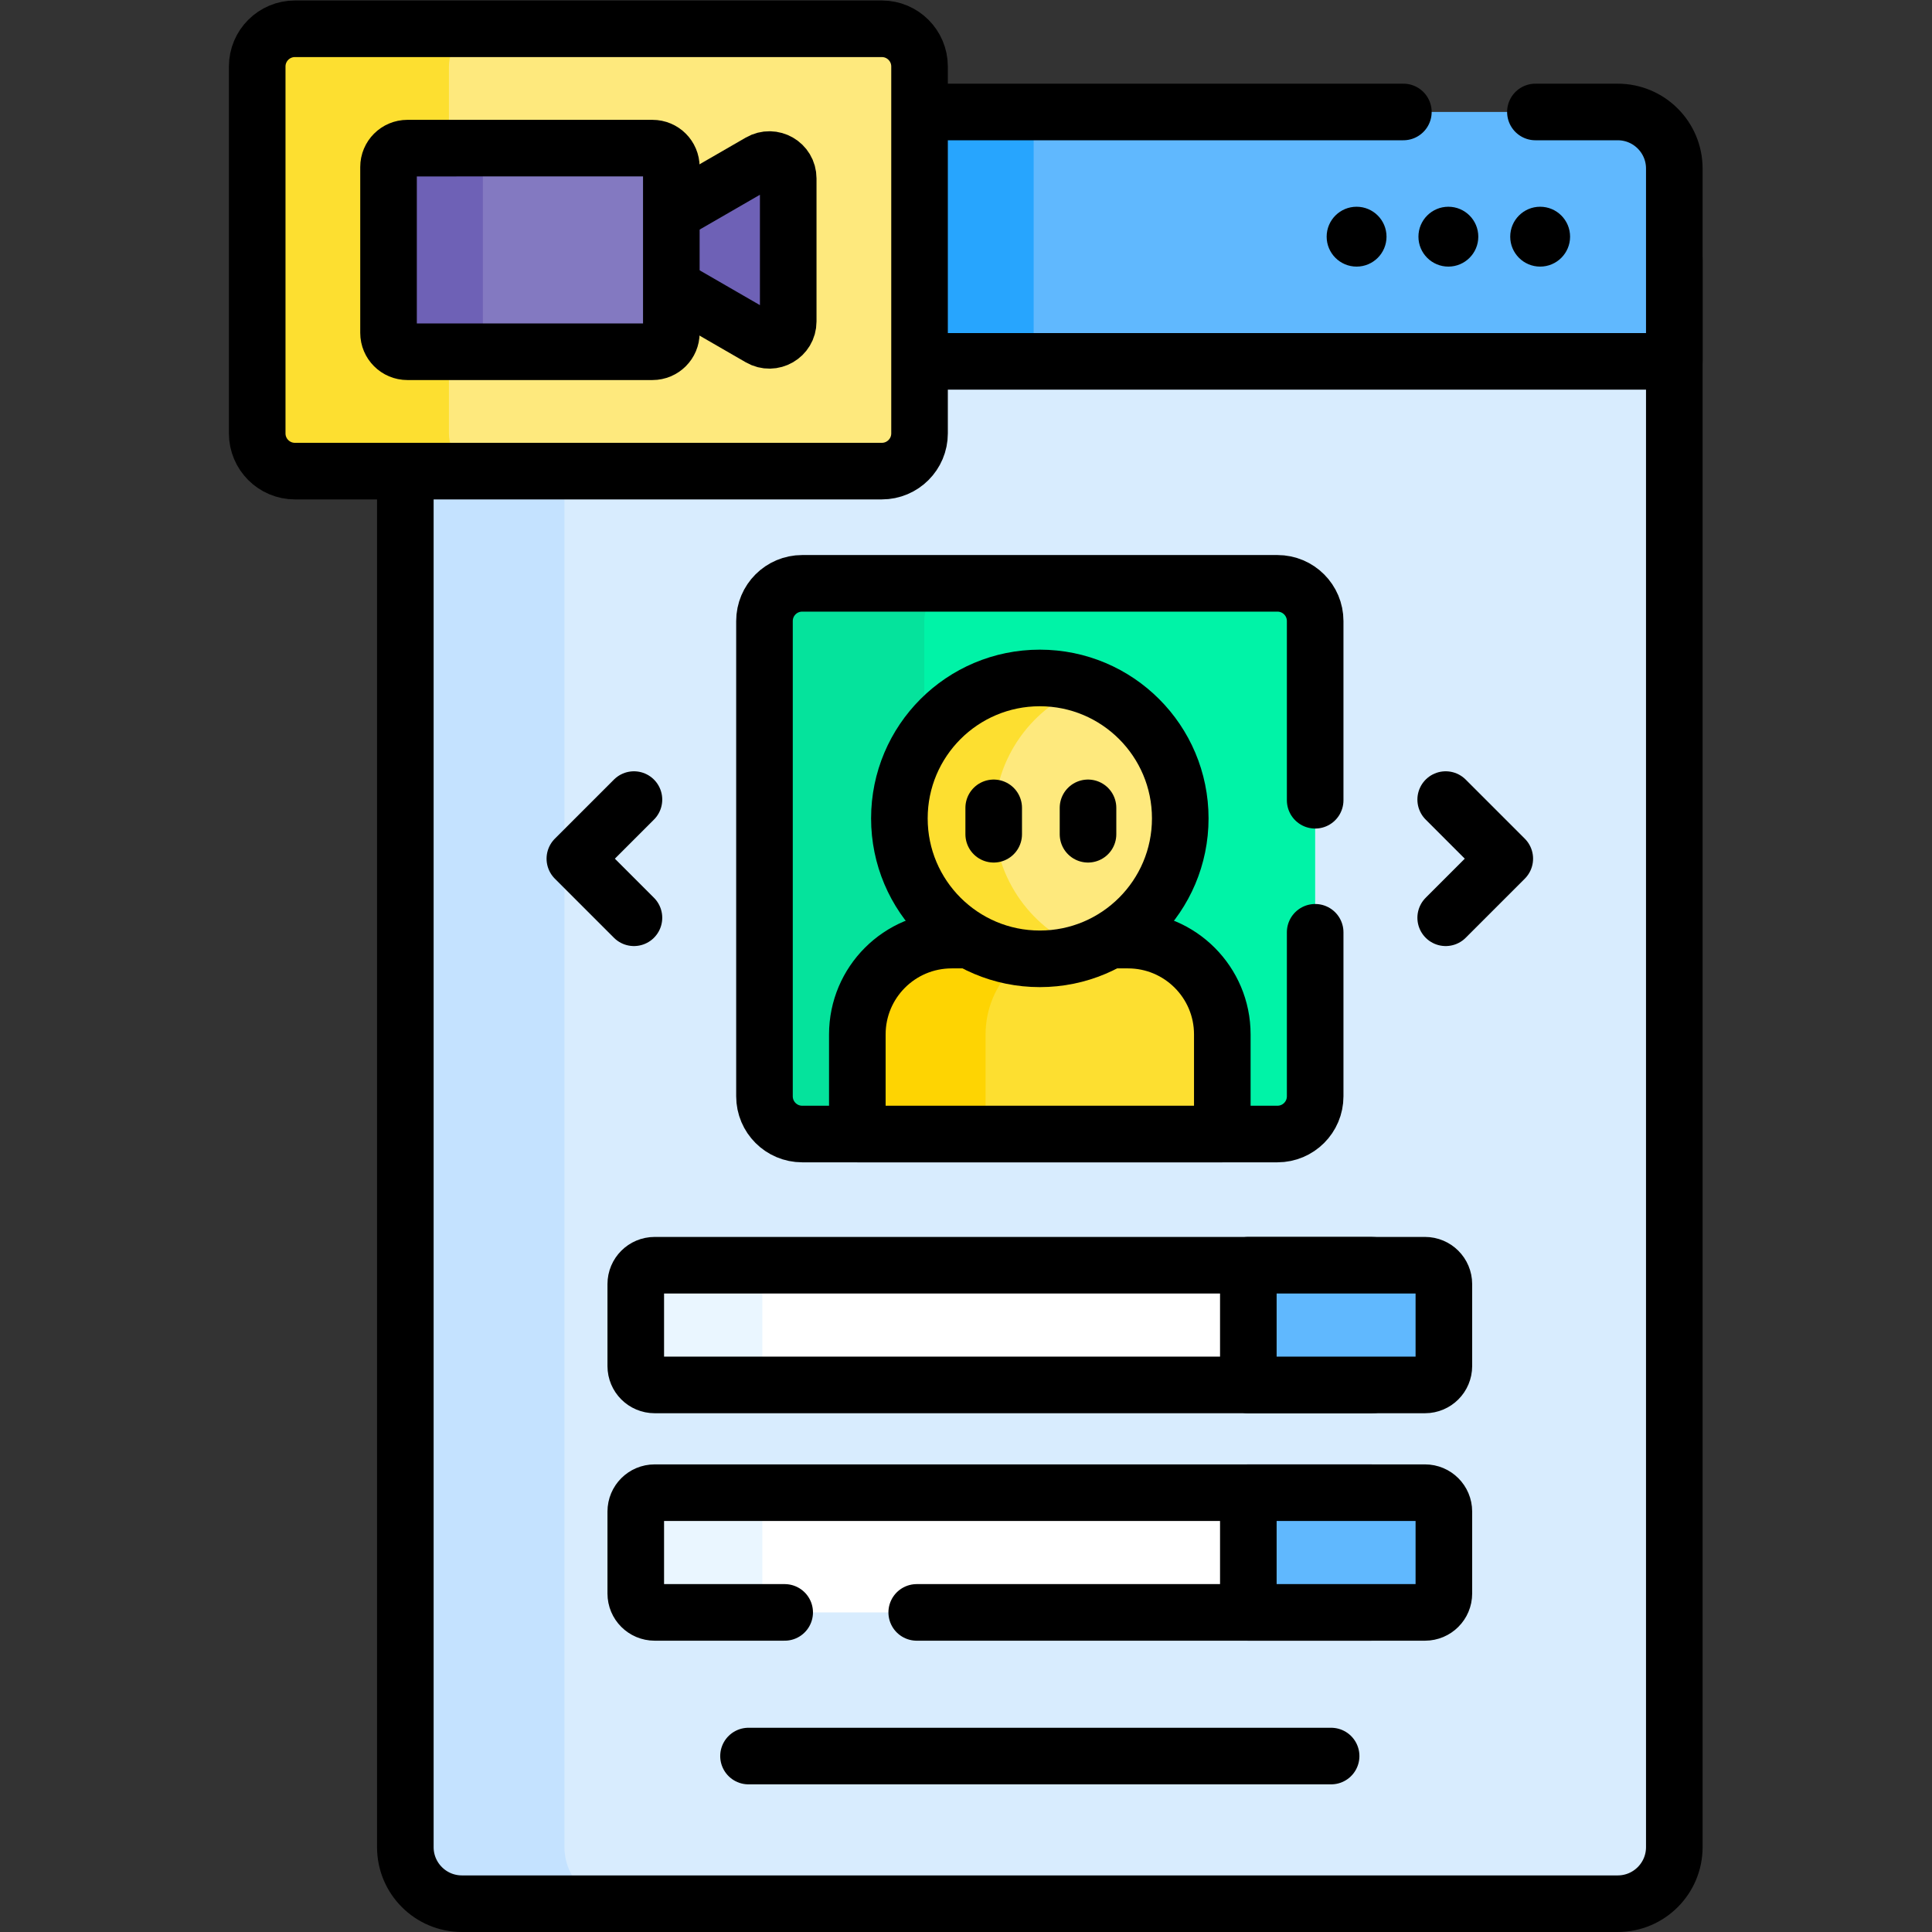 <svg xmlns="http://www.w3.org/2000/svg" xmlns:svg="http://www.w3.org/2000/svg" id="svg13227" xml:space="preserve" width="682.667" height="682.667" viewBox="0 0 682.667 682.667"><rect x="0" y="0" width="682.667" height="682.667" fill="#333333" stroke="none"/><defs id="defs13231"><clipPath clipPathUnits="userSpaceOnUse" id="clipPath13241"><path d="M 0,512 H 512 V 0 H 0 Z" id="path13239"></path></clipPath></defs><g id="g13233" transform="matrix(1.333,0,0,-1.333,0,682.667)"><g id="g13235"><g id="g13237" clip-path="url(#clipPath13241)"><g id="g13243" transform="translate(428.82,7.5)"><path d="m 0,0 h -306.377 c -8.284,0 -15,6.716 -15,15 v 420.618 c 0,8.285 6.716,15 15,15 H 0 c 8.285,0 15,-6.715 15,-15 V 15 C 15,6.716 8.285,0 0,0" style="fill:#d8ecfe;fill-opacity:1;fill-rule:nonzero;stroke:none" id="path13245"></path></g><g id="g13247" transform="translate(149.623,22.5)"><path d="m 0,0 v 420.619 c 0,8.283 6.716,15 15,15 h -42.179 c -8.284,0 -15,-6.717 -15,-15 V 0 c 0,-8.284 6.716,-15 15,-15 H 15 C 6.716,-15 0,-8.284 0,0" style="fill:#c4e2ff;fill-opacity:1;fill-rule:nonzero;stroke:none" id="path13249"></path></g><g id="g13251" transform="translate(428.82,7.5)"><path d="m 0,0 h -306.377 c -8.284,0 -15,6.716 -15,15 v 420.618 c 0,8.285 6.716,15 15,15 H 0 c 8.285,0 15,-6.715 15,-15 V 15 C 15,6.716 8.285,0 0,0 Z" style="fill:none;stroke:#000000;stroke-width:15;stroke-linecap:round;stroke-linejoin:round;stroke-miterlimit:10;stroke-dasharray:none;stroke-opacity:1" id="path13253"></path></g><g id="g13255" transform="translate(443.82,416.336)"><path d="M 0,0 H -336.377 V 66.112 H -15 c 8.285,0 15,-6.716 15,-15 z" style="fill:#60b8fe;fill-opacity:1;fill-rule:nonzero;stroke:none" id="path13257"></path></g><path d="M 107.443,416.336 H 274 v 66.111 H 107.443 Z" style="fill:#27a5fe;fill-opacity:1;fill-rule:nonzero;stroke:none" id="path13259"></path><g id="g13261" transform="translate(372,482.447)"><path d="M 0,0 H -264.557 V -66.111 H 71.82 V -15 c 0,8.285 -6.715,15 -15,15 L 35,0" style="fill:none;stroke:#000000;stroke-width:15;stroke-linecap:round;stroke-linejoin:round;stroke-miterlimit:10;stroke-dasharray:none;stroke-opacity:1" id="path13263"></path></g><g id="g13265" transform="translate(383.219,300.176)"><path d="M 0,0 15.663,-15.663 0,-31.326" style="fill:none;stroke:#000000;stroke-width:15;stroke-linecap:round;stroke-linejoin:round;stroke-miterlimit:10;stroke-dasharray:none;stroke-opacity:1" id="path13267"></path></g><g id="g13269" transform="translate(168.045,268.85)"><path d="M 0,0 -15.663,15.663 0,31.326" style="fill:none;stroke:#000000;stroke-width:15;stroke-linecap:round;stroke-linejoin:round;stroke-miterlimit:10;stroke-dasharray:none;stroke-opacity:1" id="path13271"></path></g><g id="g13273" transform="translate(338.62,211.525)"><path d="m 0,0 h -125.975 c -5.523,0 -10,4.477 -10,10 v 125.975 c 0,5.523 4.477,10 10,10 H 0 c 5.522,0 10,-4.477 10,-10 V 10 C 10,4.477 5.522,0 0,0" style="fill:#00f3a7;fill-opacity:1;fill-rule:nonzero;stroke:none" id="path13275"></path></g><g id="g13277" transform="translate(245,221.525)"><path d="m 0,0 v 125.975 c 0,5.523 4.477,10 10,10 h -42.355 c -5.523,0 -10,-4.477 -10,-10 V 0 c 0,-5.523 4.477,-10 10,-10 H 10 C 4.477,-10 0,-5.523 0,0" style="fill:#05e39c;fill-opacity:1;fill-rule:nonzero;stroke:none" id="path13279"></path></g><g id="g13281" transform="translate(348.62,300)"><path d="m 0,0 v 47.5 c 0,5.523 -4.478,10 -10,10 h -125.975 c -5.523,0 -10,-4.477 -10,-10 V -78.475 c 0,-5.523 4.477,-10 10,-10 H -10 c 5.522,0 10,4.477 10,10 V -35" style="fill:none;stroke:#000000;stroke-width:15;stroke-linecap:round;stroke-linejoin:round;stroke-miterlimit:10;stroke-dasharray:none;stroke-opacity:1" id="path13283"></path></g><g id="g13285" transform="translate(324.005,211.525)"><path d="m 0,0 h -96.746 v 26.405 c 0,13.807 11.193,25 25,25 H -25 c 13.807,0 25,-11.193 25,-25 z" style="fill:#fddf30;fill-opacity:1;fill-rule:nonzero;stroke:none" id="path13287"></path></g><g id="g13289" transform="translate(286.254,262.93)"><path d="m 0,0 h -33.995 c -13.807,0 -25,-11.192 -25,-25 V -51.404 H -25 V -25 c 0,13.808 11.193,25 25,25" style="fill:#fed402;fill-opacity:1;fill-rule:nonzero;stroke:none" id="path13291"></path></g><g id="g13293" transform="translate(324.005,211.525)"><path d="m 0,0 h -96.746 v 26.405 c 0,13.807 11.193,25 25,25 H -25 c 13.807,0 25,-11.193 25,-25 z" style="fill:none;stroke:#000000;stroke-width:15;stroke-linecap:round;stroke-linejoin:round;stroke-miterlimit:10;stroke-dasharray:none;stroke-opacity:1" id="path13295"></path></g><g id="g13297" transform="translate(312.858,295.192)"><path d="m 0,0 c 0,-20.559 -16.667,-37.226 -37.226,-37.226 -20.559,0 -37.226,16.667 -37.226,37.226 0,20.56 16.667,37.226 37.226,37.226 C -16.667,37.226 0,20.56 0,0" style="fill:#fee97d;fill-opacity:1;fill-rule:nonzero;stroke:none" id="path13299"></path></g><g id="g13301" transform="translate(263.548,295.192)"><path d="m 0,0 c 0,16.147 10.283,29.888 24.655,35.044 -3.928,1.41 -8.159,2.182 -12.572,2.182 -20.559,0 -37.225,-16.666 -37.225,-37.226 0,-20.56 16.666,-37.226 37.225,-37.226 4.413,0 8.644,0.773 12.572,2.182 C 10.283,-29.888 0,-16.146 0,0" style="fill:#fddf30;fill-opacity:1;fill-rule:nonzero;stroke:none" id="path13303"></path></g><g id="g13305" transform="translate(312.858,295.192)"><path d="m 0,0 c 0,-20.559 -16.667,-37.226 -37.226,-37.226 -20.559,0 -37.226,16.667 -37.226,37.226 0,20.56 16.667,37.226 37.226,37.226 C -16.667,37.226 0,20.56 0,0 Z" style="fill:none;stroke:#000000;stroke-width:15;stroke-linecap:round;stroke-linejoin:round;stroke-miterlimit:10;stroke-dasharray:none;stroke-opacity:1" id="path13307"></path></g><g id="g13309" transform="translate(263.407,297.987)"><path d="M 0,0 V -7" style="fill:none;stroke:#000000;stroke-width:15;stroke-linecap:round;stroke-linejoin:round;stroke-miterlimit:10;stroke-dasharray:none;stroke-opacity:1" id="path13311"></path></g><g id="g13313" transform="translate(288.407,297.987)"><path d="M 0,0 V -7" style="fill:none;stroke:#000000;stroke-width:15;stroke-linecap:round;stroke-linejoin:round;stroke-miterlimit:10;stroke-dasharray:none;stroke-opacity:1" id="path13315"></path></g><g id="g13317" transform="translate(363.449,145.013)"><path d="m 0,0 h -189.922 c -2.762,0 -5,2.238 -5,5 v 21.733 c 0,2.762 2.238,5 5,5 H 0 c 2.762,0 5,-2.238 5,-5 V 5 C 5,2.238 2.762,0 0,0" style="fill:#ffffff;fill-opacity:1;fill-rule:nonzero;stroke:none" id="path13319"></path></g><g id="g13321" transform="translate(202.078,150.013)"><path d="m 0,0 v 21.733 c 0,2.762 2.239,5 5,5 h -33.551 c -2.761,0 -5,-2.238 -5,-5 V 0 c 0,-2.761 2.239,-5 5,-5 H 5 C 2.239,-5 0,-2.761 0,0" style="fill:#eaf6ff;fill-opacity:1;fill-rule:nonzero;stroke:none" id="path13323"></path></g><g id="g13325" transform="translate(363.449,145.013)"><path d="m 0,0 h -189.922 c -2.762,0 -5,2.238 -5,5 v 21.733 c 0,2.762 2.238,5 5,5 H 0 c 2.762,0 5,-2.238 5,-5 V 5 C 5,2.238 2.762,0 0,0 Z" style="fill:none;stroke:#000000;stroke-width:15;stroke-linecap:round;stroke-linejoin:round;stroke-miterlimit:10;stroke-dasharray:none;stroke-opacity:1" id="path13327"></path></g><g id="g13329" transform="translate(363.449,84.719)"><path d="m 0,0 h -189.922 c -2.762,0 -5,2.238 -5,5 v 21.733 c 0,2.762 2.238,5 5,5 H 0 c 2.762,0 5,-2.238 5,-5 V 5 C 5,2.238 2.762,0 0,0" style="fill:#ffffff;fill-opacity:1;fill-rule:nonzero;stroke:none" id="path13331"></path></g><g id="g13333" transform="translate(202.078,89.719)"><path d="m 0,0 v 21.733 c 0,2.762 2.239,5 5,5 h -33.551 c -2.761,0 -5,-2.238 -5,-5 V 0 c 0,-2.762 2.239,-5 5,-5 H 5 C 2.239,-5 0,-2.762 0,0" style="fill:#eaf6ff;fill-opacity:1;fill-rule:nonzero;stroke:none" id="path13335"></path></g><g id="g13337" transform="translate(243,84.719)"><path d="m 0,0 h 120.449 c 2.762,0 5,2.238 5,5 v 21.733 c 0,2.762 -2.238,5 -5,5 H -69.473 c -2.761,0 -5,-2.238 -5,-5 V 5 c 0,-2.762 2.239,-5 5,-5 H -35" style="fill:none;stroke:#000000;stroke-width:15;stroke-linecap:round;stroke-linejoin:round;stroke-miterlimit:10;stroke-dasharray:none;stroke-opacity:1" id="path13339"></path></g><g id="g13341" transform="translate(377.737,145.013)"><path d="M 0,0 H -46.832 V 31.733 H 0 c 2.761,0 5,-2.238 5,-5 V 5 C 5,2.238 2.761,0 0,0" style="fill:#60b8fe;fill-opacity:1;fill-rule:nonzero;stroke:none" id="path13343"></path></g><g id="g13345" transform="translate(377.737,84.719)"><path d="M 0,0 H -46.832 V 31.733 H 0 c 2.761,0 5,-2.238 5,-5 V 5 C 5,2.238 2.761,0 0,0" style="fill:#60b8fe;fill-opacity:1;fill-rule:nonzero;stroke:none" id="path13347"></path></g><g id="g13349" transform="translate(377.737,145.013)"><path d="M 0,0 H -46.832 V 31.733 H 0 c 2.761,0 5,-2.238 5,-5 V 5 C 5,2.238 2.761,0 0,0 Z" style="fill:none;stroke:#000000;stroke-width:15;stroke-linecap:round;stroke-linejoin:round;stroke-miterlimit:10;stroke-dasharray:none;stroke-opacity:1" id="path13351"></path></g><g id="g13353" transform="translate(377.737,84.719)"><path d="M 0,0 H -46.832 V 31.733 H 0 c 2.761,0 5,-2.238 5,-5 V 5 C 5,2.238 2.761,0 0,0 Z" style="fill:none;stroke:#000000;stroke-width:15;stroke-linecap:round;stroke-linejoin:round;stroke-miterlimit:10;stroke-dasharray:none;stroke-opacity:1" id="path13355"></path></g><g id="g13357" transform="translate(233.75,387.247)"><path d="m 0,0 h -155.57 c -5.523,0 -10,4.477 -10,10 v 97.253 c 0,5.522 4.477,10 10,10 H 0 c 5.522,0 10,-4.478 10,-10 V 10 C 10,4.477 5.522,0 0,0" style="fill:#fee97d;fill-opacity:1;fill-rule:nonzero;stroke:none" id="path13359"></path></g><g id="g13361" transform="translate(119,397.246)"><path d="m 0,0 v 97.254 c 0,5.523 4.477,10 10,10 h -50.82 c -5.523,0 -10,-4.477 -10,-10 V 0 c 0,-5.522 4.477,-10 10,-10 H 10 C 4.477,-10 0,-5.522 0,0" style="fill:#fddf30;fill-opacity:1;fill-rule:nonzero;stroke:none" id="path13363"></path></g><g id="g13365" transform="translate(233.75,387.247)"><path d="m 0,0 h -155.57 c -5.523,0 -10,4.477 -10,10 v 97.253 c 0,5.522 4.477,10 10,10 H 0 c 5.522,0 10,-4.478 10,-10 V 10 C 10,4.477 5.522,0 0,0 Z" style="fill:none;stroke:#000000;stroke-width:15;stroke-linecap:round;stroke-linejoin:round;stroke-miterlimit:10;stroke-dasharray:none;stroke-opacity:1" id="path13367"></path></g><g id="g13369" transform="translate(201.439,469.161)"><path d="M 0,0 -24.013,-13.864 V -32.712 L 0,-46.576 c 3.333,-1.924 7.5,0.481 7.5,4.331 V -4.33 C 7.5,-0.481 3.333,1.925 0,0" style="fill:#6e61b6;fill-opacity:1;fill-rule:nonzero;stroke:none" id="path13371"></path></g><g id="g13373" transform="translate(201.439,469.161)"><path d="M 0,0 -24.013,-13.864 V -32.712 L 0,-46.576 c 3.333,-1.924 7.5,0.481 7.5,4.331 V -4.33 C 7.5,-0.481 3.333,1.925 0,0 Z" style="fill:none;stroke:#000000;stroke-width:15;stroke-linecap:round;stroke-linejoin:round;stroke-miterlimit:10;stroke-dasharray:none;stroke-opacity:1" id="path13375"></path></g><g id="g13377" transform="translate(172.954,418.887)"><path d="m 0,0 h -64.963 c -2.762,0 -5,2.238 -5,5 v 43.974 c 0,2.761 2.238,5 5,5 H 0 c 2.762,0 5,-2.239 5,-5 V 5 C 5,2.238 2.762,0 0,0" style="fill:#8379c1;fill-opacity:1;fill-rule:nonzero;stroke:none" id="path13379"></path></g><g id="g13381" transform="translate(128,423.887)"><path d="m 0,0 v 43.974 c 0,2.76 2.239,5 5,5 h -25.01 c -2.761,0 -5,-2.24 -5,-5 V 0 c 0,-2.762 2.239,-5 5,-5 H 5 C 2.239,-5 0,-2.762 0,0" style="fill:#6e61b6;fill-opacity:1;fill-rule:nonzero;stroke:none" id="path13383"></path></g><g id="g13385" transform="translate(172.954,418.887)"><path d="m 0,0 h -64.963 c -2.762,0 -5,2.238 -5,5 v 43.974 c 0,2.761 2.238,5 5,5 H 0 c 2.762,0 5,-2.239 5,-5 V 5 C 5,2.238 2.762,0 0,0 Z" style="fill:none;stroke:#000000;stroke-width:15;stroke-linecap:round;stroke-linejoin:round;stroke-miterlimit:10;stroke-dasharray:none;stroke-opacity:1" id="path13387"></path></g><g id="g13389" transform="translate(367.534,449.392)"><path d="m 0,0 c 0,-4.381 -3.552,-7.934 -7.934,-7.934 -4.381,0 -7.933,3.553 -7.933,7.934 0,4.382 3.552,7.934 7.933,7.934 C -3.552,7.934 0,4.382 0,0" style="fill:#000000;fill-opacity:1;fill-rule:nonzero;stroke:none" id="path13391"></path></g><g id="g13393" transform="translate(391.863,449.392)"><path d="m 0,0 c 0,-4.381 -3.552,-7.934 -7.934,-7.934 -4.381,0 -7.933,3.553 -7.933,7.934 0,4.382 3.552,7.934 7.933,7.934 C -3.552,7.934 0,4.382 0,0" style="fill:#000000;fill-opacity:1;fill-rule:nonzero;stroke:none" id="path13395"></path></g><g id="g13397" transform="translate(416.192,449.392)"><path d="m 0,0 c 0,-4.381 -3.552,-7.934 -7.934,-7.934 -4.381,0 -7.933,3.553 -7.933,7.934 0,4.382 3.552,7.934 7.933,7.934 C -3.552,7.934 0,4.382 0,0" style="fill:#000000;fill-opacity:1;fill-rule:nonzero;stroke:none" id="path13399"></path></g><g id="g13401" transform="translate(198.413,46.639)"><path d="M 0,0 H 154.437" style="fill:none;stroke:#000000;stroke-width:15;stroke-linecap:round;stroke-linejoin:round;stroke-miterlimit:10;stroke-dasharray:none;stroke-opacity:1" id="path13403"></path></g></g></g></g></svg>